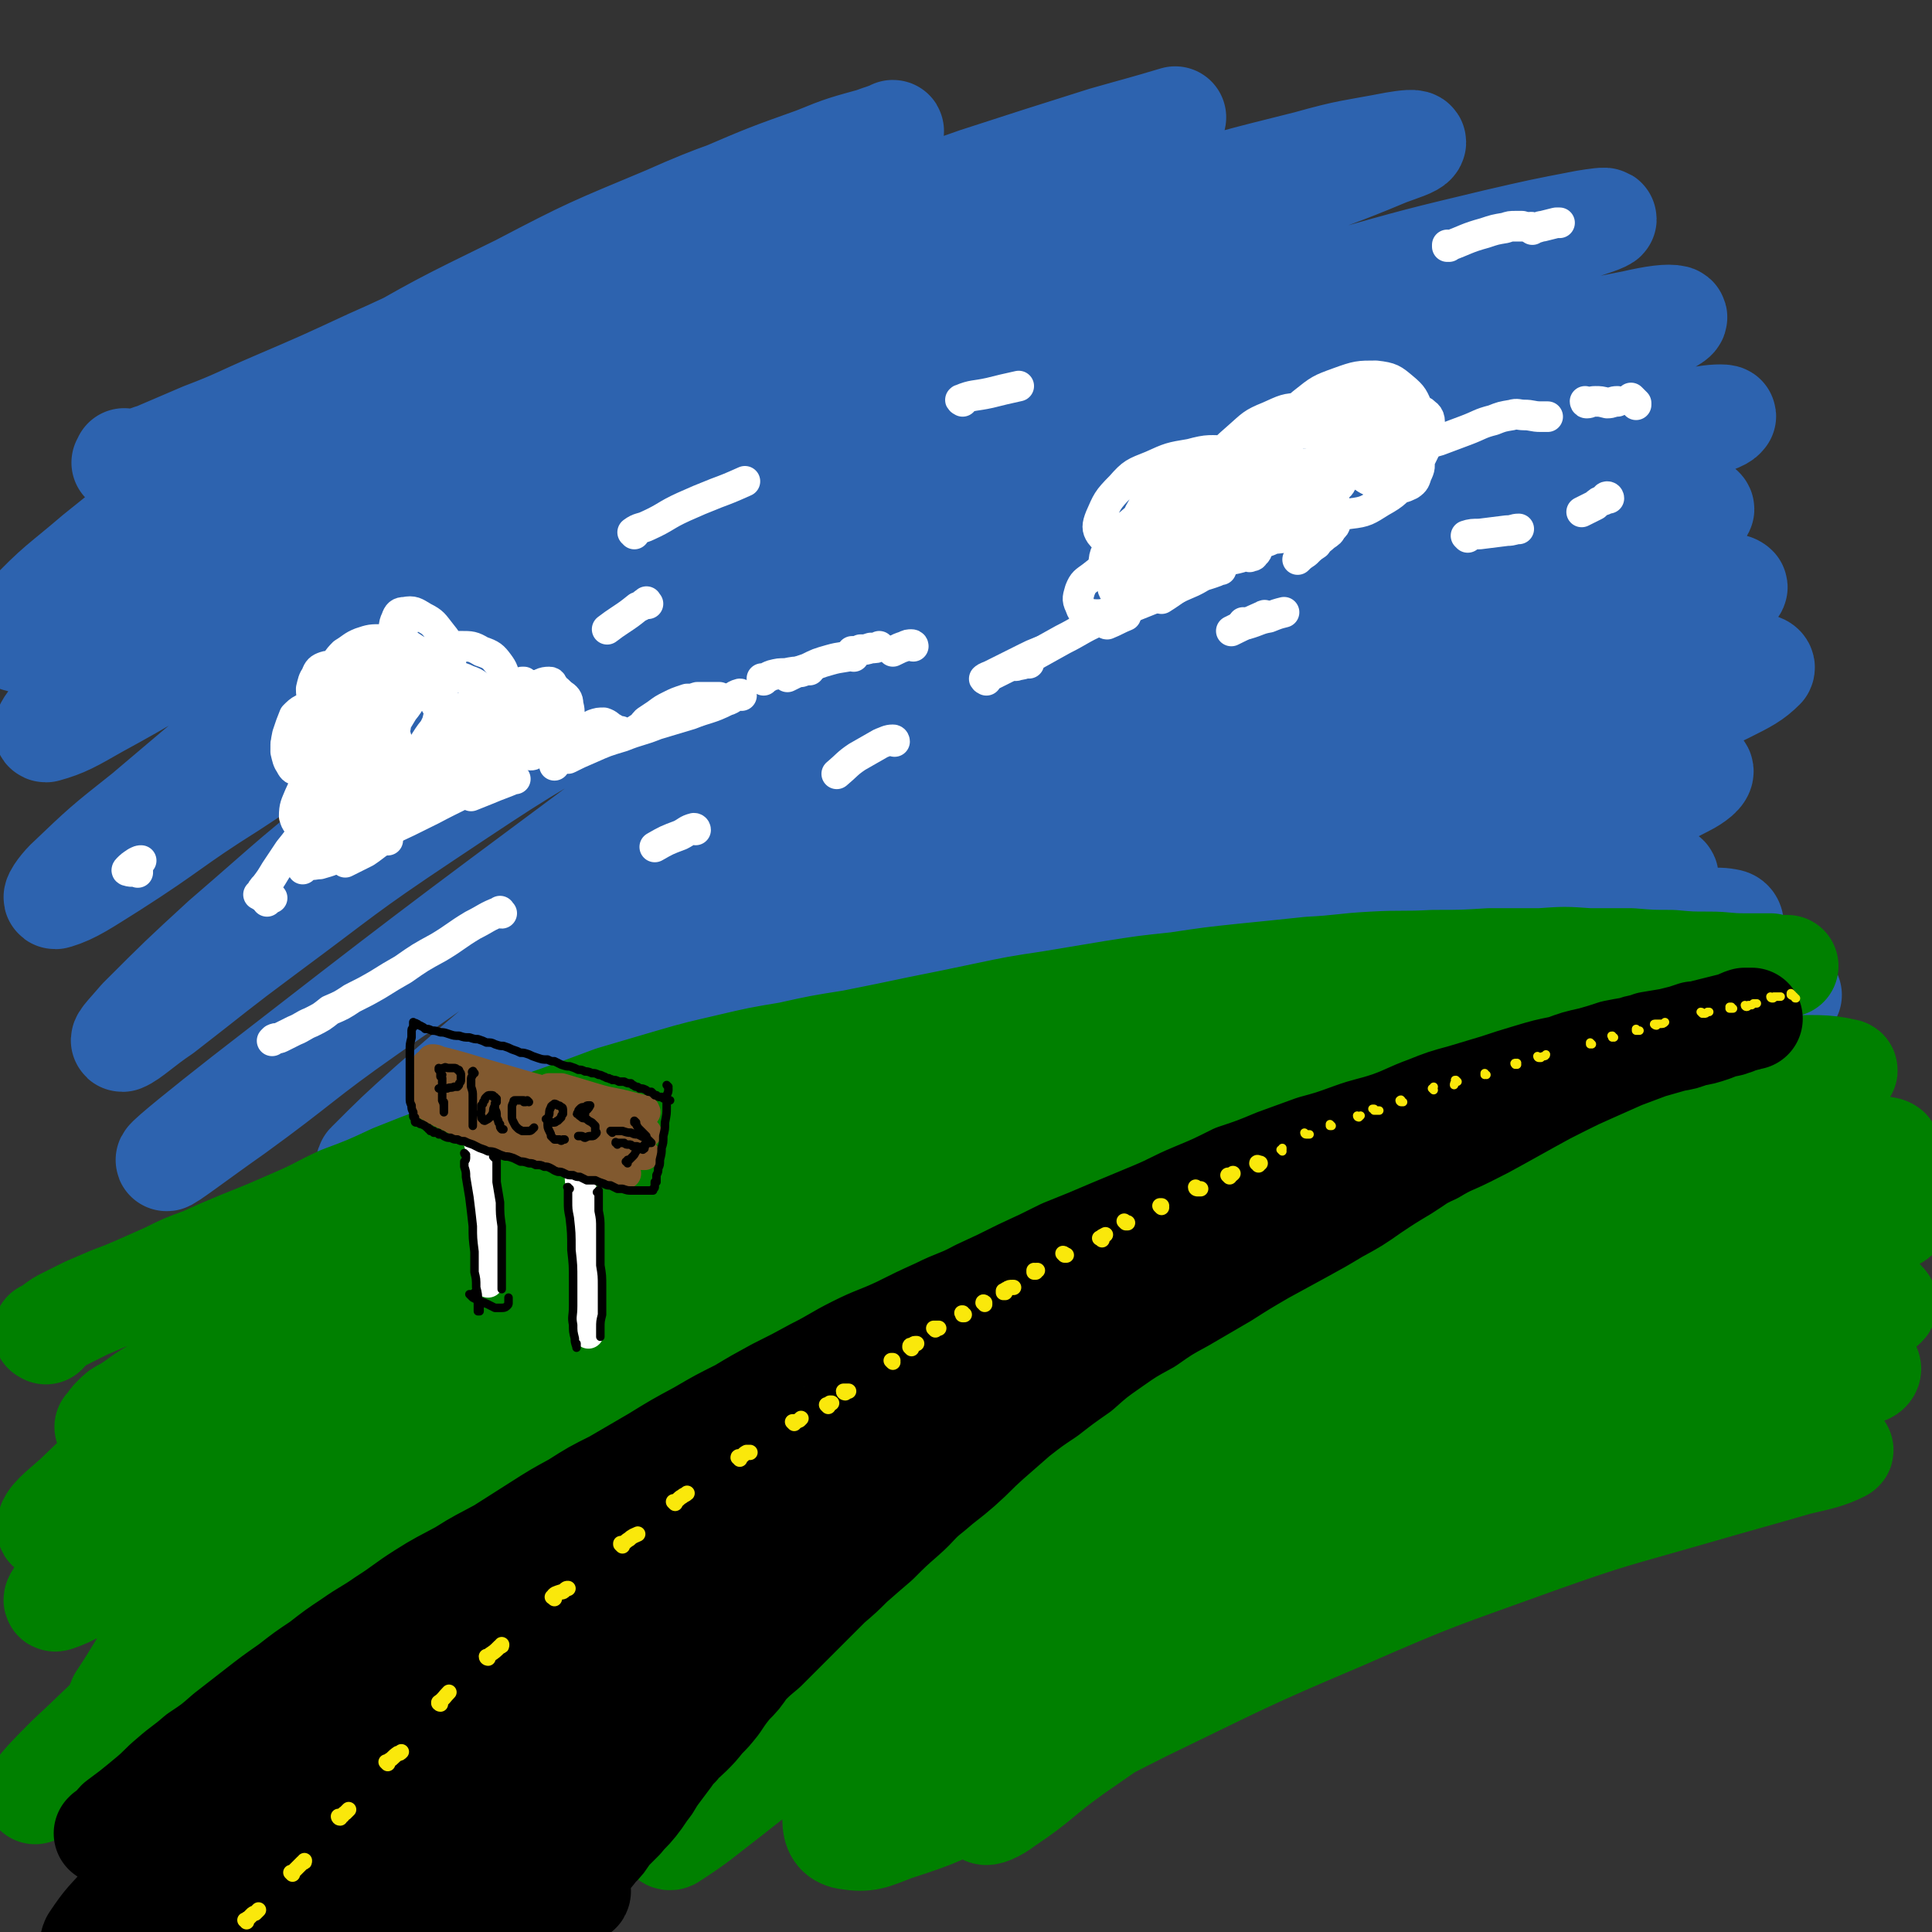 <svg viewBox='0 0 1136 1136' version='1.1' xmlns='http://www.w3.org/2000/svg' xmlns:xlink='http://www.w3.org/1999/xlink'><rect x="0" y="0" width="1136" height="1136" fill="#333333" stroke="none"/><g fill='none' stroke='#2D63AF' stroke-width='60' stroke-linecap='round' stroke-linejoin='round'><path d='M74,271c0,0 -1,-1 -1,-1 0,0 0,0 0,1 0,1 -1,1 -1,1 2,1 3,1 5,0 7,-2 7,-3 14,-5 14,-6 14,-6 28,-12 21,-8 21,-9 42,-18 28,-12 28,-12 56,-25 34,-15 33,-16 67,-32 36,-17 36,-18 72,-35 33,-15 34,-15 67,-30 28,-12 28,-12 56,-22 17,-7 18,-7 36,-12 5,-2 11,-4 10,-4 0,1 -6,2 -13,5 -24,9 -24,8 -48,18 -37,14 -37,12 -73,28 -43,18 -44,18 -86,40 -47,23 -47,23 -92,49 -44,26 -44,26 -86,55 -37,26 -36,26 -71,54 -21,18 -22,17 -41,37 -5,5 -9,11 -6,13 3,3 9,0 18,-4 26,-12 26,-13 51,-27 41,-22 40,-24 81,-46 49,-28 49,-28 99,-55 55,-28 55,-29 111,-55 53,-26 53,-26 109,-48 47,-20 48,-19 96,-36 37,-12 37,-12 75,-24 21,-6 22,-6 42,-12 0,0 0,1 -1,1 -16,5 -16,5 -32,10 -36,12 -37,12 -73,25 -49,17 -49,16 -98,35 -57,25 -58,25 -113,53 -60,30 -60,30 -118,64 -53,32 -53,33 -104,68 -40,29 -39,30 -78,61 -22,17 -23,17 -43,36 -3,3 -6,8 -4,8 11,-3 16,-6 30,-14 33,-18 33,-19 65,-38 45,-27 45,-28 90,-53 55,-31 55,-32 111,-61 60,-31 60,-31 121,-58 62,-27 62,-27 124,-50 57,-20 57,-19 114,-37 43,-13 43,-13 87,-24 25,-7 25,-6 51,-11 6,-1 13,-2 12,0 -1,2 -8,4 -16,7 -31,13 -31,12 -62,24 -49,19 -49,18 -98,37 -63,25 -63,24 -124,52 -67,30 -67,30 -132,64 -66,35 -66,35 -128,74 -56,35 -56,35 -109,73 -40,30 -40,31 -78,63 -24,19 -24,19 -46,40 -4,4 -9,11 -6,10 10,-3 17,-8 33,-18 36,-23 35,-25 70,-47 49,-32 48,-33 99,-62 74,-43 74,-45 151,-83 67,-34 67,-34 136,-62 69,-29 69,-29 140,-53 62,-21 63,-20 126,-38 46,-13 46,-13 92,-24 26,-6 26,-6 52,-11 6,-1 13,-2 12,-1 -3,2 -11,4 -22,8 -35,12 -36,11 -71,23 -56,18 -56,17 -111,37 -66,25 -67,24 -132,52 -71,32 -71,32 -139,68 -69,37 -70,37 -136,80 -59,38 -59,39 -114,82 -46,35 -45,36 -88,73 -25,23 -25,23 -49,47 -5,6 -12,13 -10,13 5,-2 12,-9 24,-17 31,-24 30,-24 61,-47 46,-34 45,-35 93,-67 57,-38 57,-38 117,-72 66,-37 66,-37 135,-69 71,-32 71,-32 143,-59 66,-25 66,-25 134,-46 54,-16 55,-16 110,-30 35,-9 35,-9 71,-16 13,-3 21,-4 25,-3 3,1 -5,5 -11,7 -29,13 -30,12 -60,23 -52,20 -53,18 -105,39 -65,25 -65,23 -129,52 -73,32 -73,32 -144,69 -73,39 -72,40 -143,83 -18,10 -18,10 -34,22 -109,81 -109,81 -216,164 -23,18 -44,35 -45,37 -1,2 20,-14 40,-28 40,-29 39,-31 79,-59 55,-38 54,-39 111,-75 65,-41 65,-41 133,-78 70,-37 70,-37 142,-69 68,-29 68,-29 138,-54 59,-21 59,-21 119,-39 45,-14 45,-13 91,-24 26,-6 26,-7 52,-11 6,-1 13,-1 11,0 -1,2 -8,4 -17,7 -33,12 -33,11 -67,23 -52,18 -53,17 -105,37 -63,24 -64,24 -125,52 -69,32 -69,32 -136,68 -65,36 -66,36 -128,76 -55,36 -55,37 -107,78 -39,30 -39,31 -76,63 -19,17 -20,18 -37,35 -1,1 1,2 2,1 21,-13 21,-14 41,-29 40,-29 39,-30 81,-59 54,-37 54,-37 111,-71 62,-38 62,-38 127,-71 66,-34 67,-34 135,-64 62,-27 63,-26 126,-49 47,-17 47,-17 95,-31 31,-8 31,-8 62,-13 3,-1 7,1 5,2 -9,8 -13,9 -28,16 -38,16 -39,15 -77,31 -53,22 -54,21 -107,45 -63,28 -63,28 -124,59 -63,32 -63,32 -123,68 -52,31 -52,32 -101,66 -36,24 -35,25 -69,51 -13,11 -22,19 -26,24 -1,2 8,-4 15,-9 29,-18 29,-19 57,-37 45,-29 45,-30 91,-57 56,-33 56,-34 113,-64 61,-32 61,-33 123,-61 57,-25 57,-25 115,-46 45,-16 45,-15 90,-28 27,-8 27,-8 54,-13 9,-2 15,-2 17,0 1,1 -5,4 -11,7 -26,13 -26,13 -53,24 -47,21 -47,20 -93,40 -57,26 -57,25 -112,52 -59,29 -59,29 -115,61 -47,26 -47,27 -92,56 -28,18 -28,19 -55,40 -7,6 -15,13 -13,13 2,1 11,-4 21,-10 32,-19 31,-20 64,-39 48,-29 47,-30 97,-57 55,-30 55,-30 112,-56 54,-25 54,-25 109,-45 43,-16 44,-16 88,-28 27,-8 27,-7 54,-12 4,-1 4,-2 7,-1 4,0 9,1 8,3 -6,6 -10,8 -22,14 -31,15 -31,14 -63,29 -45,20 -45,19 -90,40 -51,24 -52,23 -103,48 -49,25 -49,25 -97,51 -35,19 -35,19 -70,40 -16,10 -17,11 -31,22 -1,1 1,2 2,1 18,-8 18,-8 36,-18 37,-19 36,-20 73,-38 45,-24 45,-24 91,-45 46,-21 46,-21 93,-39 39,-16 39,-15 79,-29 25,-8 25,-8 51,-14 7,-2 14,-4 15,-2 1,2 -4,6 -10,9 -27,14 -27,13 -54,26 -43,21 -43,20 -86,40 -45,22 -45,22 -89,45 -39,19 -39,19 -76,40 -23,14 -23,14 -46,29 -6,4 -11,8 -10,9 1,2 8,-1 15,-4 25,-11 24,-12 49,-23 36,-17 35,-18 71,-34 40,-19 40,-19 81,-36 35,-15 35,-15 70,-27 22,-7 23,-8 46,-12 9,-2 13,-2 18,0 2,1 -1,5 -5,7 -17,13 -18,13 -37,23 -42,22 -42,20 -84,42 -35,17 -35,17 -70,35 -27,15 -27,15 -54,30 -13,8 -16,9 -25,16 -1,1 2,0 4,-1 16,-7 16,-8 33,-16 29,-15 29,-16 59,-30 35,-18 35,-18 71,-34 33,-14 34,-14 68,-26 25,-9 25,-10 52,-17 12,-3 16,-5 25,-3 3,1 2,5 0,8 -14,11 -16,11 -32,20 -30,17 -31,16 -62,31 -33,16 -33,15 -66,32 -28,14 -28,14 -55,29 -12,6 -13,7 -23,13 -1,1 1,1 2,0 13,-6 13,-6 26,-13 25,-12 25,-13 50,-25 28,-13 28,-13 57,-25 25,-11 25,-11 51,-20 16,-5 16,-6 32,-9 5,-1 9,-1 11,1 1,1 -2,4 -5,6 -8,8 -9,8 -19,14 -10,8 -11,7 -22,14 -5,4 -6,4 -10,8 -1,0 0,1 0,1 7,-2 7,-3 14,-6 14,-6 14,-7 29,-13 16,-8 15,-8 32,-15 10,-4 10,-4 21,-7 1,-1 1,-1 2,-1 2,0 3,1 3,1 -3,3 -4,4 -8,7 -9,5 -9,5 -18,11 -8,5 -9,5 -17,10 -4,2 -4,2 -7,4 '/></g>
<g fill='none' stroke='#FFFFFF' stroke-width='18' stroke-linecap='round' stroke-linejoin='round'><path d='M154,527c0,0 -1,0 -1,-1 0,0 0,0 0,0 -1,0 -1,0 -1,0 0,0 1,0 1,0 1,-3 1,-3 3,-5 3,-4 3,-4 6,-9 4,-6 4,-6 8,-12 5,-6 5,-7 10,-12 5,-4 5,-5 12,-7 5,-2 5,-2 11,-2 4,0 5,0 8,3 2,2 3,3 3,5 0,3 -1,4 -2,6 -2,2 -2,3 -4,3 0,0 -1,0 -1,-1 1,-4 0,-4 2,-7 4,-7 5,-7 10,-14 7,-7 7,-7 14,-14 6,-6 6,-7 13,-10 5,-3 6,-3 11,-2 4,0 4,1 7,4 2,2 2,3 2,6 0,3 0,3 -2,5 -1,2 -1,2 -3,2 -2,0 -2,0 -3,-2 -1,-3 -2,-4 0,-8 3,-10 4,-10 10,-19 5,-8 5,-8 12,-15 6,-6 7,-6 14,-11 7,-4 7,-4 15,-6 6,-1 7,-2 13,0 4,0 5,1 8,4 3,2 4,3 4,6 1,4 1,5 0,8 -3,5 -3,5 -7,10 -3,4 -3,4 -7,8 -3,2 -3,2 -6,3 -1,1 -1,1 -2,1 0,0 0,-1 0,-1 1,-3 1,-3 3,-5 3,-3 3,-3 6,-6 2,-1 2,-2 4,-2 2,0 2,1 3,2 1,3 1,3 1,6 0,4 0,4 -1,7 0,3 -1,3 -2,5 0,0 0,0 0,0 1,-2 1,-2 2,-4 3,-3 3,-3 6,-7 4,-4 4,-4 8,-7 3,-3 3,-4 7,-6 3,-1 3,-1 6,-1 3,1 3,2 5,3 2,1 2,2 5,2 2,1 3,1 5,1 3,-1 3,-1 6,-3 2,-1 2,-2 4,-4 3,-2 3,-2 6,-4 4,-3 4,-3 8,-5 4,-2 4,-2 10,-4 3,0 3,0 6,-1 3,0 3,0 6,0 2,0 2,0 4,0 2,0 2,0 3,0 '/><path d='M449,400c0,0 -1,-1 -1,-1 0,0 0,0 1,0 2,0 2,-1 5,-2 4,-1 4,-1 8,-1 5,-1 5,-1 9,-1 3,-1 3,-1 5,-1 '/><path d='M502,384c0,0 -2,0 -1,-1 2,0 3,0 5,-1 3,0 3,0 6,-1 3,0 3,0 5,-1 '/><path d='M537,380c0,-1 -1,-1 -1,-1 -2,0 -2,0 -4,1 -3,1 -3,1 -7,3 '/><path d='M502,386c0,0 0,-1 -1,-1 0,0 1,0 1,0 -7,2 -7,1 -14,3 -7,2 -7,2 -13,5 -6,2 -6,2 -12,5 '/><path d='M436,409c0,0 0,-1 -1,-1 -4,1 -4,3 -8,4 -10,5 -11,4 -21,8 -10,3 -10,3 -20,6 -10,4 -10,3 -20,7 -10,3 -10,3 -19,7 -7,3 -7,3 -13,6 '/><path d='M303,458c-1,0 -1,-1 -1,-1 -1,0 0,1 0,1 -7,3 -8,3 -15,6 -5,2 -5,2 -10,4 '/><path d='M228,494c0,-1 0,-2 -1,-1 -6,3 -6,4 -12,8 -6,3 -6,3 -12,6 '/><path d='M229,478c0,0 -2,-1 -1,-1 1,-1 2,-1 5,-2 12,-7 12,-8 25,-15 11,-7 11,-7 23,-13 4,-2 4,-2 9,-5 '/><path d='M314,427c0,0 0,0 -1,-1 0,0 0,-1 -1,0 -4,1 -4,0 -7,2 -6,3 -6,3 -10,7 -7,6 -7,6 -14,12 -8,7 -8,8 -16,14 -10,8 -10,7 -21,14 -7,4 -7,4 -14,8 -5,2 -5,2 -9,3 -1,0 -2,0 -1,-1 4,-3 5,-3 10,-6 10,-5 10,-5 20,-11 13,-7 13,-7 25,-14 11,-7 10,-8 21,-14 6,-3 6,-4 13,-6 2,0 4,0 4,1 -2,4 -4,5 -8,9 -10,9 -10,9 -21,16 -15,9 -15,8 -30,16 -14,7 -14,7 -29,14 -11,6 -11,7 -23,12 -7,4 -7,4 -14,6 -3,0 -4,1 -7,0 -1,-1 -1,-2 0,-3 0,-2 0,-2 1,-3 1,-1 2,-1 2,-1 0,1 -1,2 -2,4 -1,3 -2,3 -4,6 '/><path d='M160,528c0,0 -1,-1 -1,-1 0,0 0,1 -1,1 0,1 0,1 -1,2 '/><path d='M526,436c0,0 0,-1 -1,-1 -3,0 -4,1 -7,2 -7,4 -7,4 -14,8 -6,4 -6,5 -12,10 '/><path d='M580,400c0,0 -2,-1 -1,-1 1,-1 2,-1 4,-2 10,-5 10,-5 20,-10 4,-2 4,-2 9,-4 '/><path d='M651,367c0,0 -1,-1 -1,-1 0,0 0,1 1,1 5,-2 6,-3 11,-5 '/><path d='M721,330c-1,0 -1,-1 -1,-1 -1,0 0,1 0,1 7,-4 7,-4 14,-8 6,-2 6,-2 12,-4 4,-2 4,-1 9,-2 1,0 1,0 2,0 '/><path d='M783,308c0,0 -1,-1 -1,-1 0,0 1,0 1,1 1,0 2,-1 2,0 0,1 0,1 -2,3 -1,2 -1,2 -4,4 -2,2 -3,2 -5,5 -3,2 -3,2 -6,5 -3,2 -3,2 -5,4 '/><path d='M718,335c-1,0 -1,-1 -1,-1 -1,1 -1,1 -2,2 -8,3 -8,2 -16,6 -8,4 -8,5 -16,10 '/><path d='M605,390c0,0 -1,-1 -1,-1 -1,0 -1,1 -1,1 -3,1 -4,1 -6,1 0,1 1,0 1,0 5,-2 5,-3 9,-5 9,-5 9,-5 18,-10 10,-5 10,-6 21,-11 11,-5 11,-4 22,-9 10,-4 10,-4 20,-8 6,-3 6,-3 13,-6 4,-2 4,-2 8,-5 2,-1 2,-2 4,-4 0,0 0,-1 0,0 -3,1 -3,1 -6,2 -7,4 -7,4 -14,8 -9,5 -9,5 -18,9 -9,4 -9,5 -18,7 -8,2 -9,3 -17,2 -3,0 -4,-2 -5,-5 -2,-4 -1,-5 0,-9 2,-5 3,-5 7,-8 5,-4 5,-4 11,-6 6,-2 6,-2 13,-2 6,-1 6,-1 12,-1 3,0 3,0 6,1 0,0 0,1 0,1 -2,1 -2,0 -5,1 -4,1 -4,2 -9,2 -3,1 -4,2 -7,1 -1,-1 -2,-2 -2,-4 0,-4 1,-4 4,-8 5,-5 5,-5 12,-10 7,-5 7,-4 15,-8 7,-3 7,-3 13,-6 4,-1 4,0 7,-1 1,0 2,0 2,-1 0,0 0,0 -1,0 0,0 0,0 0,-1 1,-2 0,-2 2,-4 3,-4 3,-4 7,-7 5,-5 5,-5 11,-9 5,-4 5,-4 11,-6 3,-1 4,-1 7,-1 1,0 1,1 3,1 0,0 0,1 0,1 -1,-1 -2,-1 -3,-2 -2,-1 -2,-1 -4,-2 -1,-1 -1,-1 -1,-3 -1,-2 0,-2 1,-3 2,-3 2,-3 6,-4 4,-2 5,-3 10,-3 8,0 10,-1 17,2 5,2 5,4 7,8 3,5 3,5 3,10 0,4 1,5 -1,8 -1,3 -2,3 -5,5 -3,1 -4,1 -8,1 -5,1 -5,1 -11,1 -6,0 -6,0 -11,0 -5,0 -5,-1 -10,0 -5,0 -5,0 -9,1 -4,2 -4,2 -8,4 -6,3 -6,3 -11,6 -3,2 -3,2 -6,4 0,1 -1,1 -1,1 0,0 1,-1 2,-1 2,-3 2,-3 5,-5 4,-4 4,-4 9,-7 7,-3 7,-3 13,-6 8,-4 8,-4 17,-7 7,-2 7,-2 15,-4 6,-1 6,0 13,-2 5,-1 5,-1 10,-2 5,-2 5,-2 10,-4 5,-1 5,-1 10,-2 5,-1 5,-1 9,-2 5,-1 5,-1 10,-2 7,-1 7,-1 14,-3 8,-3 8,-3 16,-6 8,-3 8,-4 16,-6 5,-2 5,-2 11,-3 3,-1 4,0 7,0 5,0 5,1 10,1 2,0 2,0 4,0 '/><path d='M933,237c0,0 -1,-1 -1,-1 0,0 0,1 1,1 2,0 2,-1 5,-1 3,0 3,0 7,1 3,0 3,-1 6,-1 '/><path d='M960,235c0,0 -1,-1 -1,-1 0,0 1,1 1,1 1,1 1,1 2,2 0,0 0,0 0,1 '/><path d='M732,367c0,0 -1,0 -1,-1 1,0 1,1 2,1 7,-2 7,-3 13,-4 5,-2 5,-2 9,-3 '/><path d='M863,316c0,0 -1,-1 -1,-1 3,-1 4,-1 8,-1 8,-1 8,-1 16,-2 4,0 4,-1 7,-1 '/><path d='M946,293c0,0 0,-1 -1,-1 -1,0 -1,1 -2,2 -3,1 -3,1 -5,3 -4,2 -4,2 -8,4 '/><path d='M744,363c0,0 0,-2 -1,-1 -9,4 -9,4 -19,9 '/><path d='M409,488c0,0 0,-1 -1,-1 -4,1 -4,2 -8,4 -8,3 -8,3 -15,7 '/><path d='M295,537c-1,0 -1,-2 -1,-1 -8,3 -8,4 -16,8 -10,6 -10,7 -20,13 -11,6 -11,6 -21,13 -7,4 -7,4 -15,9 -7,4 -7,4 -15,8 -6,4 -6,4 -13,7 -5,4 -5,4 -11,7 -5,2 -5,3 -10,5 -4,2 -4,2 -8,4 -2,1 -2,0 -4,1 -1,1 -1,1 -1,1 0,0 0,0 0,0 '/><path d='M381,355c-1,-1 -1,-2 -1,-1 -2,1 -2,2 -5,3 -5,4 -5,4 -11,8 -3,2 -3,2 -7,5 '/><path d='M212,435c0,0 0,-2 -1,-1 -9,4 -9,4 -17,10 -6,3 -6,3 -11,6 '/><path d='M81,513c0,-1 -1,-1 -1,-1 0,0 1,0 1,0 -2,0 -3,1 -6,0 0,0 -1,0 0,-1 2,-2 2,-2 5,-4 2,-1 2,-1 3,-1 '/><path d='M169,439c0,0 -1,-1 -1,-1 4,-3 5,-3 9,-5 10,-7 10,-7 20,-14 9,-5 9,-5 18,-10 8,-5 8,-5 16,-10 8,-5 8,-6 17,-11 5,-3 5,-3 9,-6 '/><path d='M373,314c0,-1 -1,-1 -1,-1 4,-3 5,-2 9,-4 11,-5 10,-6 21,-11 9,-4 9,-4 19,-8 8,-3 8,-3 17,-7 '/><path d='M566,236c0,0 -2,-1 -1,-1 7,-3 8,-2 17,-4 8,-2 8,-2 17,-4 '/><path d='M852,145c0,0 -1,-1 -1,-1 0,0 0,1 0,1 11,-4 11,-5 22,-8 6,-2 6,-2 12,-3 3,-1 3,-1 6,-1 2,0 2,0 3,0 0,0 0,0 1,0 '/><path d='M901,135c-1,-1 -2,-1 -1,-1 0,-1 1,0 2,0 3,0 3,-1 5,-1 4,-1 4,-1 8,-2 1,0 1,0 2,0 '/><path d='M696,292c0,0 -1,-1 -1,-1 3,-2 4,-2 8,-4 10,-5 10,-6 20,-9 10,-2 10,-2 20,-2 7,1 9,0 13,4 3,2 4,5 2,8 -4,7 -6,7 -13,11 -10,7 -10,7 -22,11 -10,5 -10,5 -21,7 -7,2 -8,3 -14,1 -2,0 -2,-3 -1,-4 4,-5 5,-5 11,-9 8,-5 8,-6 17,-10 7,-3 7,-3 14,-4 2,0 4,0 3,2 -1,3 -2,5 -6,8 -8,7 -9,7 -18,12 -9,5 -9,6 -19,9 -7,3 -8,4 -15,5 -3,0 -5,0 -7,-1 -1,-1 -2,-3 0,-4 3,-4 4,-5 10,-7 10,-5 10,-4 20,-7 11,-3 11,-3 23,-5 7,-2 8,-2 15,-1 2,0 3,1 3,3 -1,3 -3,3 -7,5 -7,5 -7,5 -16,9 -8,3 -8,4 -17,5 -7,1 -8,2 -14,0 -3,-1 -5,-3 -5,-6 0,-6 1,-7 4,-12 6,-8 7,-9 15,-15 10,-9 10,-8 22,-14 11,-6 11,-6 23,-9 7,-1 9,-2 15,0 2,2 3,5 1,7 -4,7 -5,8 -12,13 -11,8 -11,8 -22,13 -12,6 -13,6 -25,10 -12,4 -12,4 -24,6 -10,1 -10,2 -19,1 -5,0 -7,0 -10,-4 -2,-3 -2,-5 0,-10 4,-9 4,-10 12,-18 7,-8 8,-8 18,-12 11,-5 11,-5 23,-7 11,-3 11,-2 22,-2 9,-1 9,-1 18,0 5,1 6,1 9,4 1,2 1,3 0,5 -2,5 -3,5 -7,8 -6,5 -6,6 -13,9 -6,3 -7,3 -13,4 -4,0 -6,0 -8,-2 -2,-3 -2,-5 -1,-9 2,-6 2,-7 7,-12 6,-8 6,-8 14,-15 8,-7 8,-8 18,-12 9,-4 10,-5 19,-5 8,-1 9,0 15,4 4,3 5,4 6,10 1,4 0,5 -2,9 -3,4 -4,5 -9,7 -5,3 -6,3 -12,3 -5,0 -6,0 -10,-2 -3,-2 -4,-3 -4,-7 0,-6 1,-7 4,-12 5,-9 6,-9 13,-15 10,-8 10,-8 21,-12 11,-4 12,-4 22,-4 9,1 10,2 16,7 6,5 6,6 9,13 2,6 3,7 1,14 -1,5 -1,6 -5,10 -5,5 -6,5 -12,8 -8,4 -8,3 -16,5 -8,1 -9,0 -17,1 -2,0 -2,0 -4,0 -8,0 -8,0 -16,-1 -7,0 -7,0 -13,-1 -5,-1 -5,-1 -9,-1 -1,-1 -2,-1 -3,0 -1,2 0,2 -1,4 -1,4 -1,4 -3,8 -3,5 -3,5 -8,9 -5,5 -5,5 -11,8 -3,2 -4,3 -8,2 -4,0 -4,-1 -8,-3 -5,-3 -4,-4 -9,-7 -4,-2 -4,-3 -8,-4 -2,-1 -3,-2 -5,-1 -1,1 -1,2 -1,4 0,3 0,4 2,7 2,3 2,4 6,6 6,2 7,1 12,0 7,-1 8,-1 14,-4 5,-3 5,-4 8,-8 3,-4 3,-5 3,-9 0,-4 -1,-5 -4,-7 -4,-3 -4,-3 -10,-3 -6,-1 -7,-1 -13,1 -8,2 -8,2 -14,7 -6,5 -6,6 -10,12 -3,5 -4,7 -3,11 0,4 2,5 6,6 5,2 6,1 12,1 8,-1 8,-1 15,-3 7,-3 7,-3 13,-8 4,-3 6,-4 6,-9 1,-4 0,-6 -4,-9 -5,-3 -7,-2 -13,-1 -8,1 -8,1 -16,5 -10,5 -10,6 -19,13 -8,7 -8,6 -14,14 -4,6 -6,7 -6,14 0,4 2,6 6,7 6,2 8,1 15,-1 9,-3 9,-3 17,-8 7,-4 8,-4 13,-9 4,-3 5,-4 5,-8 0,-2 -1,-3 -4,-4 -6,-1 -7,0 -13,1 -9,3 -9,3 -16,8 -7,5 -8,5 -13,12 -4,5 -4,6 -5,12 0,3 0,6 3,7 6,1 8,1 14,-2 13,-4 13,-4 25,-11 15,-8 15,-8 30,-18 13,-9 13,-9 26,-19 11,-9 11,-9 22,-18 8,-7 8,-6 15,-14 4,-4 5,-4 7,-9 1,-3 1,-5 0,-7 -1,-1 -3,0 -4,1 -4,2 -4,3 -6,7 -1,3 -2,3 -2,7 0,2 0,3 2,4 3,0 4,0 7,-2 6,-3 6,-4 11,-8 8,-6 8,-6 15,-13 4,-4 4,-4 8,-8 0,-1 0,-2 -1,-2 -6,3 -7,4 -14,9 -7,6 -6,6 -13,13 -6,7 -6,7 -12,14 -5,6 -5,6 -9,12 -2,3 -2,5 -3,6 0,0 1,-1 1,-2 3,-5 3,-5 6,-9 5,-5 5,-5 10,-11 5,-5 6,-5 11,-10 5,-5 5,-5 9,-9 2,-2 2,-3 3,-4 1,0 1,1 0,3 -1,3 -1,3 -3,7 -3,5 -3,5 -6,10 -5,6 -5,6 -11,11 -6,6 -6,6 -13,11 -6,4 -6,4 -12,8 -3,1 -4,2 -6,1 -2,-2 -2,-3 -2,-6 1,-4 1,-5 3,-9 3,-5 3,-5 8,-9 3,-3 4,-4 8,-5 4,0 4,1 8,3 5,3 4,4 9,7 5,3 5,4 11,6 5,2 5,3 11,3 4,0 5,0 9,-2 3,-2 3,-3 4,-6 2,-4 2,-5 1,-9 -1,-5 -1,-6 -3,-10 -4,-7 -4,-7 -10,-13 -5,-5 -5,-7 -12,-9 -7,-2 -9,-1 -16,2 -4,2 -4,4 -7,9 -5,9 -5,10 -8,20 -2,8 -2,9 -1,17 1,6 0,8 5,12 4,4 6,5 12,4 9,-1 10,-2 18,-7 9,-5 9,-6 16,-14 5,-6 5,-7 9,-15 3,-6 3,-7 3,-14 1,-4 1,-7 -2,-9 -3,-3 -5,-2 -9,-1 -8,3 -8,4 -15,9 -8,6 -8,6 -15,14 -6,6 -6,6 -12,13 -5,5 -4,6 -9,11 -4,5 -5,5 -9,10 -2,3 -3,3 -4,7 0,0 0,1 1,1 3,0 3,0 6,-2 4,-2 4,-2 8,-6 2,-2 3,-3 4,-6 1,-1 0,-2 -1,-2 -4,0 -4,0 -8,2 -9,4 -9,4 -16,9 -7,5 -7,5 -13,11 -5,4 -5,4 -9,9 -1,2 -2,3 -2,5 -1,0 0,1 0,0 2,0 2,0 3,-2 1,0 1,-1 1,-1 -2,1 -2,1 -5,2 -5,2 -5,2 -10,3 -5,2 -5,2 -10,4 -4,2 -4,2 -7,4 '/><path d='M322,418c0,0 0,0 -1,-1 0,0 1,-1 1,-1 -1,0 -2,-1 -3,0 -7,4 -7,4 -12,9 -6,6 -7,6 -11,12 -3,4 -4,5 -4,9 0,2 1,3 3,2 4,-1 5,-2 9,-5 6,-6 6,-6 10,-13 5,-7 5,-7 8,-14 3,-5 3,-6 3,-11 0,-2 0,-4 -2,-4 -4,0 -5,1 -9,4 -6,5 -5,6 -10,12 -5,6 -4,6 -8,13 -3,5 -3,5 -5,11 0,1 -1,3 0,4 1,1 3,0 4,-1 4,-2 4,-2 7,-5 3,-4 4,-4 5,-9 0,-3 0,-4 -2,-8 -2,-4 -3,-4 -7,-6 -4,-2 -5,-3 -10,-3 -6,0 -6,0 -12,2 -7,2 -7,2 -13,7 -7,6 -8,6 -13,14 -5,8 -5,9 -8,18 -2,6 -2,6 -2,12 1,3 1,4 3,6 2,1 4,1 7,-1 5,-2 5,-2 10,-6 4,-4 4,-4 6,-10 1,-4 2,-5 0,-9 -1,-4 -1,-5 -5,-6 -4,-3 -5,-3 -10,-1 -8,2 -8,2 -15,7 -7,6 -7,7 -13,14 -7,8 -8,8 -13,18 -2,5 -2,6 -2,11 0,3 1,4 3,5 3,0 4,-1 7,-3 4,-4 4,-5 6,-10 1,-4 1,-5 0,-9 -2,-3 -2,-4 -6,-5 -4,-2 -5,-2 -9,-1 -5,1 -6,1 -10,4 -5,3 -5,4 -8,8 -3,4 -3,4 -5,9 -2,3 -2,3 -2,7 0,1 0,2 1,3 3,1 4,1 6,0 5,-2 5,-2 9,-6 3,-3 4,-4 6,-8 1,-4 1,-4 0,-8 0,-3 0,-4 -2,-7 -3,-2 -3,-2 -6,-3 -4,0 -5,0 -8,1 -3,3 -4,3 -6,8 -2,4 -2,4 -2,9 1,3 1,4 3,7 3,2 4,2 7,1 6,-1 6,-2 11,-5 7,-5 7,-5 13,-11 6,-6 7,-6 12,-14 4,-7 3,-8 5,-15 1,-6 2,-7 0,-12 -1,-4 -2,-5 -5,-7 -6,-3 -7,-3 -13,-2 -10,3 -11,4 -19,10 -5,4 -5,5 -8,11 -7,11 -7,11 -12,22 -2,5 -3,6 -3,12 1,3 1,4 4,5 5,1 6,1 11,-1 8,-4 8,-4 16,-10 9,-8 10,-7 17,-16 5,-8 5,-8 9,-17 2,-5 2,-6 2,-11 1,-4 1,-5 0,-8 -1,-3 -1,-4 -4,-5 -4,-2 -4,-3 -9,-2 -6,0 -7,0 -12,4 -7,3 -7,4 -11,9 -5,5 -5,5 -9,11 -2,5 -2,5 -3,10 0,4 -1,5 1,8 1,2 3,3 6,3 5,0 6,-1 11,-4 6,-4 7,-4 11,-10 4,-5 3,-6 5,-12 0,-5 1,-6 -1,-10 -1,-4 -1,-5 -5,-7 -3,-2 -4,-2 -9,-1 -5,1 -6,1 -10,4 -5,4 -5,5 -8,11 -3,5 -3,6 -3,12 0,5 -1,7 2,10 3,3 5,3 9,2 9,-2 9,-4 16,-9 9,-6 10,-6 17,-13 7,-7 6,-7 11,-15 5,-6 4,-7 9,-13 3,-6 3,-7 7,-12 2,-2 3,-4 5,-4 1,1 1,3 2,6 1,6 1,7 0,14 -1,8 -1,8 -3,16 -3,6 -3,7 -7,12 -4,5 -5,5 -10,8 -5,2 -5,2 -11,2 -3,1 -4,1 -7,-1 -3,-2 -3,-3 -3,-7 0,-5 0,-6 3,-11 4,-7 4,-7 11,-13 6,-7 6,-7 14,-11 7,-4 7,-4 15,-5 6,-1 7,-2 13,1 6,2 6,3 10,8 3,5 3,6 4,12 0,7 0,7 -2,13 -1,5 -1,6 -4,9 -2,2 -3,3 -5,2 -2,0 -2,-1 -4,-3 -1,-3 -2,-3 -1,-7 0,-5 1,-5 2,-11 '/><path d='M308,402c0,0 0,-1 -1,-1 0,0 0,0 1,0 '/><path d='M238,367c0,0 -1,-1 -1,-1 -1,1 0,1 -1,3 -1,3 -1,3 -2,6 -2,3 -2,3 -4,4 -3,2 -3,2 -6,2 -4,1 -4,0 -7,1 -4,0 -4,-1 -7,0 -3,0 -3,1 -5,2 -2,2 -2,3 -4,5 -1,2 -1,2 -1,4 -1,1 -1,1 0,1 0,1 0,1 1,1 1,0 1,0 2,1 0,0 1,0 1,0 -1,-1 -1,-1 -2,-2 -2,-1 -2,-1 -4,-2 -3,0 -4,-1 -7,0 -3,1 -4,2 -5,5 -2,3 -2,4 -3,8 0,5 1,5 1,9 1,4 1,4 3,8 1,2 1,2 2,5 0,1 0,1 1,2 0,0 0,0 0,0 0,-1 0,-2 0,-3 -1,-2 -1,-2 -3,-4 -2,-3 -2,-3 -4,-4 -2,-1 -3,-2 -5,-1 -2,1 -3,2 -5,4 -2,5 -2,5 -4,11 -1,5 -1,5 -1,10 1,4 1,5 3,8 1,2 2,3 5,3 3,1 3,2 6,1 3,-1 3,-2 4,-5 2,-2 1,-3 1,-6 -1,-3 -1,-3 -3,-6 -2,-2 -3,-2 -6,-4 -2,-1 -2,-1 -4,-1 -1,0 -2,0 -2,0 0,1 0,2 1,2 2,0 3,-1 5,-2 5,-3 5,-3 10,-6 8,-4 8,-4 15,-8 8,-5 8,-4 15,-10 6,-4 6,-4 10,-9 3,-3 3,-3 6,-7 1,-2 2,-2 2,-4 0,0 -1,-1 -1,-1 -3,0 -4,1 -7,1 -4,1 -4,1 -9,2 -5,1 -5,1 -10,2 -6,1 -6,1 -11,3 -5,3 -6,3 -10,6 -2,2 -2,3 -4,6 0,0 0,1 0,0 1,-1 2,-2 4,-4 3,-5 3,-5 7,-10 3,-4 3,-5 7,-9 5,-3 5,-4 10,-6 6,-2 6,-2 13,-2 5,0 6,0 11,2 5,1 5,2 10,5 2,1 3,2 4,4 1,2 1,2 1,4 0,3 0,3 -1,6 -1,2 -2,3 -4,4 -2,1 -2,1 -4,1 -3,0 -3,-1 -4,-2 -2,-2 -2,-3 -3,-5 -2,-4 -2,-5 -2,-9 -1,-6 -1,-6 -1,-12 0,-5 -1,-6 1,-10 1,-3 2,-4 5,-4 5,-1 6,0 11,3 6,3 6,4 10,9 4,5 4,5 6,11 1,5 0,5 -1,10 -1,4 -1,4 -3,7 -2,3 -2,3 -4,5 -1,2 -2,2 -4,3 -1,0 -1,0 -1,0 -1,-2 -1,-2 -1,-4 0,-4 0,-4 1,-7 1,-5 1,-5 3,-9 3,-4 2,-4 6,-6 4,-2 5,-2 10,-2 6,0 7,0 12,3 6,2 7,3 10,7 3,4 3,5 4,10 0,5 1,5 0,10 -1,3 -2,4 -4,6 -3,4 -3,4 -6,6 -4,2 -4,2 -8,3 -4,1 -5,1 -9,0 -6,-2 -6,-3 -11,-7 -2,-2 -2,-3 -4,-6 -1,-5 -1,-5 -2,-10 -1,-3 0,-3 -1,-7 -1,-2 -1,-3 -3,-4 -2,-2 -3,-2 -7,-3 -4,0 -5,-1 -9,0 -6,1 -6,2 -10,6 -5,4 -6,5 -9,11 -3,4 -4,4 -4,10 -1,3 -1,4 1,7 1,2 2,2 4,3 3,0 4,0 7,-1 4,-2 4,-3 6,-7 2,-3 2,-4 1,-8 0,-4 0,-5 -3,-7 -4,-3 -5,-4 -10,-4 -6,-1 -7,-1 -13,1 -5,2 -7,2 -10,7 -3,4 -3,6 -2,11 1,7 2,8 6,14 5,9 6,9 13,16 4,4 5,4 10,7 '/></g>
<g fill='none' stroke='#008000' stroke-width='60' stroke-linecap='round' stroke-linejoin='round'><path d='M27,784c0,0 -1,-1 -1,-1 0,0 0,1 0,0 3,-1 2,-1 5,-3 4,-3 4,-3 8,-5 6,-3 6,-3 12,-6 7,-3 7,-3 14,-6 8,-3 8,-3 15,-6 9,-4 9,-4 18,-8 10,-5 10,-5 21,-9 11,-5 11,-5 23,-10 15,-6 15,-6 31,-13 14,-6 14,-7 27,-13 16,-6 16,-6 31,-13 15,-6 15,-6 31,-12 16,-6 16,-6 32,-11 16,-6 16,-5 33,-11 17,-6 17,-6 33,-12 17,-5 17,-5 34,-10 17,-5 18,-5 35,-9 17,-4 17,-4 35,-7 18,-4 18,-4 37,-7 20,-4 20,-4 39,-8 20,-4 20,-4 39,-8 19,-4 19,-4 39,-7 18,-3 18,-3 36,-6 19,-3 19,-3 38,-5 20,-3 20,-3 39,-5 20,-2 20,-2 39,-4 19,-1 19,-2 37,-3 18,-1 18,0 36,-1 17,0 17,0 33,-1 15,0 15,0 30,0 14,-1 14,-1 28,0 13,0 13,0 25,0 12,1 12,1 24,1 11,1 11,1 22,1 10,0 10,1 20,1 8,0 8,0 16,0 4,1 4,1 8,1 1,0 1,0 2,0 0,0 0,0 0,0 0,0 0,0 -1,0 -2,0 -2,0 -4,0 -9,-1 -9,-1 -17,-1 -15,0 -15,0 -30,1 -5,0 -5,0 -10,0 -22,0 -22,0 -44,1 -28,1 -28,1 -55,3 -35,2 -36,1 -71,5 -42,4 -42,4 -85,11 -47,7 -47,8 -94,17 -46,10 -46,9 -91,21 -45,11 -45,12 -88,26 -44,14 -44,14 -86,30 -42,17 -42,17 -83,35 -37,17 -37,17 -74,34 -30,14 -30,13 -59,28 -21,10 -21,11 -41,22 -14,8 -15,8 -29,17 -7,4 -7,5 -15,10 -4,2 -4,2 -7,5 -2,2 -2,2 -3,4 -1,1 -2,2 -2,2 0,0 1,0 2,0 6,-4 6,-4 12,-7 14,-9 14,-9 29,-17 24,-13 24,-14 49,-26 36,-18 36,-19 74,-34 47,-19 47,-19 96,-35 56,-19 56,-20 114,-35 64,-18 64,-17 128,-31 65,-14 65,-15 130,-25 58,-10 58,-10 116,-17 46,-5 46,-5 92,-9 31,-2 31,-2 62,-2 15,-1 15,-1 31,0 3,0 6,1 6,2 0,0 -4,0 -8,0 -9,0 -9,0 -19,1 -26,3 -26,3 -52,6 -32,3 -32,3 -63,7 -41,6 -41,5 -82,13 -50,9 -50,9 -99,22 -60,15 -61,14 -120,33 -68,23 -68,23 -134,50 -66,28 -66,28 -130,60 -53,26 -53,27 -105,56 -39,22 -38,23 -76,47 -20,13 -20,13 -39,28 -4,2 -8,6 -6,6 6,-2 11,-6 22,-12 31,-18 30,-20 61,-38 48,-29 48,-30 98,-56 64,-33 64,-35 130,-63 75,-30 75,-30 152,-54 78,-24 78,-23 157,-41 73,-16 74,-17 148,-28 62,-9 62,-7 124,-11 42,-3 42,-2 84,-2 20,0 27,-1 39,2 3,0 -3,3 -8,4 -28,5 -28,5 -57,8 -49,6 -49,4 -98,10 -64,8 -64,7 -127,18 -77,15 -77,14 -153,34 -81,22 -82,21 -160,52 -80,31 -80,31 -155,71 -68,35 -69,36 -132,79 -51,34 -50,36 -97,75 -30,25 -29,26 -58,53 -10,10 -16,16 -19,21 -2,2 5,-4 10,-7 4,-3 4,-3 7,-6 26,-21 26,-21 52,-42 43,-35 41,-36 86,-68 58,-42 58,-42 119,-78 67,-39 67,-40 138,-72 73,-33 73,-33 149,-58 73,-24 74,-24 149,-40 66,-15 67,-13 133,-21 48,-6 48,-5 96,-7 25,-1 25,-1 50,1 8,0 12,0 15,3 1,1 -3,2 -6,3 -20,4 -20,4 -40,7 -39,6 -39,5 -79,11 -53,10 -54,9 -106,21 -63,15 -63,13 -124,33 -66,21 -66,21 -129,50 -64,28 -64,29 -124,65 -58,34 -57,35 -111,75 -44,33 -43,34 -84,70 -26,23 -25,24 -49,48 -9,8 -14,14 -17,18 -2,2 4,-3 8,-7 19,-17 19,-17 39,-33 35,-29 34,-29 70,-56 49,-36 49,-36 101,-69 59,-37 59,-38 122,-70 67,-34 67,-34 137,-61 70,-27 71,-27 143,-46 67,-17 67,-16 135,-28 54,-8 54,-6 108,-11 10,-1 10,-1 20,-2 25,-2 25,-3 49,-3 11,0 22,0 23,2 1,2 -10,5 -20,7 -36,9 -36,7 -73,15 -56,11 -56,8 -112,22 -68,16 -69,14 -136,37 -71,25 -72,24 -139,57 -64,32 -64,33 -124,72 -53,34 -52,36 -101,75 -35,29 -35,30 -68,62 -20,19 -20,20 -39,40 -7,7 -11,11 -13,15 -1,1 4,-3 8,-6 17,-15 16,-15 34,-30 30,-27 29,-28 61,-53 43,-34 43,-34 89,-64 54,-36 54,-36 111,-66 63,-35 62,-36 128,-64 67,-29 67,-29 137,-50 61,-17 62,-16 126,-26 45,-8 45,-6 91,-9 20,-1 20,0 40,2 3,0 7,1 6,2 -1,3 -5,4 -10,5 -25,7 -25,7 -50,12 -45,11 -46,9 -90,21 -59,16 -60,14 -118,34 -65,23 -66,23 -128,53 -61,30 -62,30 -119,67 -53,34 -52,35 -101,74 -39,31 -38,32 -74,66 -18,16 -19,17 -34,34 -1,1 1,2 2,1 17,-11 17,-12 34,-25 32,-25 31,-26 64,-50 47,-34 47,-33 94,-65 14,-9 14,-10 28,-17 58,-32 57,-34 117,-62 57,-27 58,-26 117,-47 52,-19 53,-20 106,-33 44,-11 44,-11 88,-17 27,-4 28,-3 55,-3 5,0 9,1 11,4 1,2 -2,3 -6,5 -16,7 -17,6 -34,12 -34,10 -34,9 -68,19 -49,15 -50,13 -98,30 -55,19 -55,19 -108,42 -51,23 -51,23 -99,50 -44,25 -44,26 -85,56 -35,25 -34,26 -67,54 -17,15 -17,16 -33,31 0,1 1,1 1,0 15,-11 14,-12 29,-23 26,-21 26,-21 54,-40 38,-27 37,-28 78,-51 47,-28 47,-29 97,-53 54,-26 54,-27 110,-48 52,-19 53,-18 107,-31 38,-10 38,-8 77,-13 17,-3 19,-3 35,-2 1,0 1,2 -1,3 -14,6 -15,6 -31,11 -32,10 -32,9 -65,19 -47,15 -47,14 -93,32 -54,21 -55,20 -107,46 -49,23 -49,24 -95,52 -37,22 -37,22 -71,47 -22,16 -21,16 -41,35 -9,8 -15,13 -16,17 0,2 7,-1 12,-5 21,-14 20,-16 41,-31 32,-22 32,-23 65,-43 40,-24 40,-25 82,-45 44,-21 44,-21 90,-38 43,-16 44,-15 88,-27 37,-10 37,-9 74,-17 22,-5 22,-5 45,-8 3,0 9,0 7,1 -8,4 -13,5 -26,8 -31,9 -32,9 -63,18 -45,13 -45,12 -90,28 -58,21 -58,20 -115,45 -59,25 -59,26 -117,54 -46,23 -45,25 -92,47 -26,13 -26,14 -54,23 -13,5 -16,7 -28,5 -6,-1 -8,-5 -8,-11 0,-16 3,-17 10,-32 11,-25 13,-24 27,-47 13,-21 15,-20 26,-42 3,-6 6,-13 2,-15 -7,-4 -13,-1 -24,3 -25,9 -25,10 -49,22 -31,16 -31,16 -61,34 -31,18 -30,19 -60,38 -22,14 -21,16 -44,27 -6,4 -14,7 -14,3 -2,-5 3,-11 11,-21 17,-23 17,-24 37,-44 27,-28 27,-28 57,-52 32,-26 33,-26 67,-49 12,-8 19,-11 25,-14 2,-1 -4,3 -9,6 -23,16 -23,16 -47,31 -37,25 -38,23 -74,49 -42,30 -42,30 -82,62 -36,28 -35,29 -70,59 -18,15 -19,17 -35,30 -2,1 -2,-2 -1,-3 10,-16 11,-16 24,-32 23,-29 23,-30 48,-58 33,-36 33,-37 68,-71 36,-35 37,-35 75,-66 29,-23 29,-23 59,-43 11,-7 19,-9 22,-12 2,-2 -6,1 -11,3 -26,13 -26,13 -51,26 -40,22 -41,21 -79,45 -46,28 -45,28 -89,59 -39,27 -38,29 -76,57 -20,13 -20,14 -40,26 -2,1 -6,2 -6,0 3,-9 6,-12 14,-23 18,-27 17,-27 38,-53 28,-35 28,-35 59,-68 32,-34 32,-33 66,-65 19,-18 21,-17 39,-34 1,-2 2,-5 0,-4 -14,6 -16,7 -32,16 -32,20 -32,20 -63,41 -39,27 -39,26 -76,55 -35,28 -34,29 -67,59 -18,16 -22,21 -36,33 -2,1 1,-4 2,-7 12,-18 11,-19 24,-36 25,-32 24,-32 51,-62 32,-35 33,-34 67,-67 30,-29 30,-28 60,-55 14,-12 18,-14 28,-24 2,-1 -2,1 -4,2 -17,9 -17,9 -34,20 -33,21 -33,21 -65,43 -37,26 -37,26 -73,53 -31,24 -30,27 -61,50 -14,11 -21,15 -30,18 -3,1 2,-5 5,-9 16,-20 16,-20 33,-39 26,-28 25,-28 54,-55 30,-28 31,-27 63,-53 22,-18 23,-17 45,-34 8,-6 12,-9 14,-12 1,-2 -4,0 -7,2 -18,8 -19,8 -36,18 -28,16 -29,15 -55,34 -31,21 -30,22 -59,46 -24,19 -24,20 -46,41 -9,8 -16,13 -16,18 -1,3 7,1 14,-2 22,-9 22,-10 43,-21 32,-15 31,-17 63,-31 32,-14 32,-15 66,-25 24,-8 24,-9 49,-11 11,-2 15,-2 23,3 5,4 5,9 2,15 -6,15 -9,15 -20,27 -19,20 -20,19 -40,38 -23,21 -23,21 -45,43 -16,16 -18,15 -30,33 -2,3 -2,7 1,7 9,-1 12,-3 21,-9 18,-11 17,-13 33,-25 22,-15 21,-16 43,-30 23,-15 23,-15 46,-27 18,-9 18,-9 37,-15 6,-2 13,-3 13,-1 -1,4 -7,8 -14,14 -22,17 -23,17 -45,34 -31,23 -32,22 -62,46 -34,27 -34,28 -66,57 -24,22 -24,23 -47,46 -5,5 -12,13 -9,11 4,-2 12,-8 23,-18 25,-23 24,-24 48,-47 32,-29 32,-30 65,-58 32,-28 32,-27 64,-54 20,-15 20,-15 41,-30 3,-2 8,-5 6,-4 -9,8 -14,11 -28,23 -30,25 -30,25 -60,50 -26,23 -25,24 -51,48 '/></g>
<g fill='none' stroke='#000000' stroke-width='60' stroke-linecap='round' stroke-linejoin='round'><path d='M63,1079c0,-1 -1,-1 -1,-1 0,-1 0,0 0,0 0,0 0,0 0,0 -1,0 0,0 0,0 1,-1 1,-1 3,-2 2,-2 2,-3 4,-5 4,-3 4,-3 8,-6 5,-4 5,-4 11,-9 6,-5 6,-6 12,-11 8,-7 8,-6 16,-13 9,-6 9,-6 17,-13 9,-7 9,-7 18,-14 9,-7 9,-7 19,-14 9,-7 9,-7 18,-13 9,-7 9,-7 18,-13 10,-7 10,-6 20,-13 11,-7 11,-8 22,-15 11,-7 12,-7 23,-13 11,-7 12,-7 23,-13 11,-7 11,-7 22,-14 11,-7 11,-7 22,-13 11,-7 11,-7 23,-13 12,-7 12,-7 24,-14 13,-8 13,-8 26,-15 12,-7 12,-7 24,-13 10,-6 10,-6 21,-12 12,-6 12,-6 23,-12 12,-6 12,-7 24,-13 12,-6 12,-5 25,-11 12,-6 12,-6 23,-11 12,-6 13,-5 24,-11 13,-6 13,-6 25,-12 13,-6 13,-6 25,-12 15,-6 15,-6 29,-12 12,-5 12,-5 24,-10 12,-5 12,-6 24,-11 12,-5 12,-5 24,-11 12,-4 12,-4 24,-9 11,-4 11,-4 22,-8 11,-3 11,-3 22,-7 11,-4 11,-3 23,-7 11,-4 11,-5 22,-9 10,-4 10,-4 21,-7 10,-3 10,-3 20,-6 9,-3 9,-3 19,-6 10,-3 10,-3 20,-5 8,-3 8,-3 17,-5 7,-2 7,-2 13,-4 5,-1 5,-1 11,-2 5,-2 5,-1 10,-3 6,-1 6,-1 12,-2 4,-1 4,-1 8,-2 3,-1 3,-1 6,-2 3,0 3,0 6,-1 4,-1 4,-1 8,-2 4,-1 4,-1 8,-2 4,-1 4,-1 8,-2 1,0 1,-1 3,-1 0,0 0,0 1,0 0,0 0,0 0,0 0,0 0,0 0,0 0,0 0,0 0,0 -1,0 -1,0 -1,0 0,0 0,0 0,0 -1,0 -1,0 -1,0 -1,0 -1,0 -2,0 -3,1 -3,1 -6,3 -1,0 -1,0 -3,1 -5,1 -5,1 -10,3 -6,2 -6,2 -12,3 -5,2 -5,2 -11,3 -7,2 -7,2 -14,4 -8,3 -8,3 -16,6 -9,4 -9,4 -18,8 -9,4 -9,4 -17,8 -10,5 -10,5 -19,10 -9,5 -9,5 -18,10 -9,5 -9,5 -19,10 -10,5 -10,4 -20,10 -9,4 -9,5 -17,10 -10,6 -10,6 -19,12 -10,7 -10,7 -21,13 -10,6 -10,6 -21,12 -11,6 -11,6 -22,12 -12,7 -12,7 -23,14 -12,7 -12,7 -24,14 -11,6 -11,6 -21,13 -11,6 -11,6 -21,13 -10,7 -10,7 -19,15 -10,7 -10,7 -19,14 -9,6 -9,6 -18,13 -8,7 -8,7 -16,14 -9,8 -8,8 -17,16 -8,7 -9,7 -17,14 -9,7 -8,8 -16,15 -8,7 -8,7 -16,15 -7,6 -7,6 -15,13 -6,6 -6,6 -13,12 -6,6 -6,6 -13,13 -7,7 -7,7 -15,15 -5,5 -5,5 -10,10 -6,5 -6,5 -11,10 -4,6 -4,6 -9,11 -4,5 -4,5 -8,11 -4,5 -4,5 -8,9 -4,5 -4,5 -8,9 -4,4 -4,3 -7,7 -3,3 -3,3 -5,6 -3,4 -3,4 -6,8 -3,4 -3,4 -6,9 -4,5 -4,6 -8,11 -4,5 -4,4 -8,9 -4,4 -4,4 -8,8 -3,5 -3,5 -7,9 -3,4 -3,4 -7,8 -2,2 -2,2 -4,5 -2,2 -2,2 -3,4 -1,1 -1,1 -2,3 0,0 0,0 -1,1 0,0 0,0 0,0 0,0 0,0 0,0 0,1 0,0 -1,0 0,0 1,0 1,0 0,0 0,0 0,0 0,0 0,0 0,0 0,0 0,0 0,0 0,0 0,0 0,0 0,-1 0,-1 1,-2 2,-4 1,-4 3,-8 4,-9 4,-9 9,-17 7,-12 7,-12 14,-24 9,-16 9,-16 19,-31 12,-18 11,-18 23,-35 16,-22 16,-22 33,-43 14,-18 14,-17 29,-34 14,-16 14,-16 28,-32 14,-15 14,-15 28,-30 12,-13 12,-13 25,-25 11,-10 11,-10 22,-20 11,-9 10,-10 21,-19 10,-9 10,-9 21,-18 10,-8 11,-8 21,-15 8,-6 8,-6 15,-11 3,-2 5,-3 6,-4 1,-1 -1,0 -2,1 -9,6 -9,6 -18,11 -15,10 -15,10 -31,20 -22,14 -22,13 -43,28 -26,18 -27,17 -52,38 -31,26 -32,26 -60,55 -33,32 -33,33 -63,68 -27,32 -26,33 -52,66 -20,25 -20,25 -41,50 -14,18 -14,18 -29,35 -10,11 -10,11 -21,21 -2,2 -6,5 -6,4 0,-2 3,-6 6,-12 12,-19 12,-19 24,-37 19,-26 19,-26 39,-52 24,-31 23,-31 49,-61 26,-31 25,-31 53,-60 23,-24 24,-23 48,-46 13,-11 14,-11 27,-22 1,-1 3,-4 2,-3 -11,6 -14,8 -27,17 -27,19 -27,19 -53,38 -37,28 -37,28 -72,58 -39,32 -38,33 -76,66 -28,26 -27,26 -55,52 -17,15 -16,15 -33,29 -5,4 -10,8 -11,7 -1,-1 3,-6 7,-11 15,-21 14,-22 30,-42 24,-30 24,-30 51,-58 31,-32 31,-32 64,-62 27,-23 27,-22 55,-43 10,-8 15,-11 21,-16 1,-1 -4,2 -7,4 -19,13 -19,13 -38,27 -31,22 -32,21 -62,44 -36,28 -36,27 -71,57 -33,29 -33,29 -64,60 -20,21 -20,21 -39,43 -7,8 -11,12 -14,17 -1,1 2,-3 4,-5 11,-13 10,-13 20,-26 16,-20 16,-21 32,-41 19,-22 19,-23 39,-44 15,-17 15,-16 31,-32 3,-3 9,-7 7,-6 -3,3 -9,6 -18,13 -21,18 -21,18 -40,37 -25,22 -26,22 -49,46 -22,22 -21,22 -41,45 -10,11 -11,11 -19,23 -1,2 -1,4 1,4 8,-3 9,-5 18,-10 19,-12 18,-13 37,-25 32,-22 32,-22 65,-42 23,-15 24,-14 47,-27 14,-8 14,-8 27,-15 4,-2 7,-4 7,-3 -1,2 -5,4 -10,9 -13,13 -13,13 -25,27 -13,14 -14,13 -26,29 -8,11 -9,12 -13,24 -2,5 -2,8 2,10 7,4 9,3 18,2 17,-2 17,-3 32,-8 20,-7 19,-7 38,-16 17,-8 16,-9 33,-18 9,-4 9,-4 18,-8 1,0 2,0 1,1 -3,2 -4,2 -8,4 -10,7 -10,8 -21,14 -14,8 -14,8 -28,14 -15,6 -15,5 -30,10 -9,2 -9,2 -19,4 -2,0 -4,0 -4,0 1,0 3,0 6,0 8,0 8,1 16,0 11,-2 11,-2 23,-4 11,-2 11,-2 23,-3 8,-1 8,-1 15,-1 4,-1 4,-1 7,-1 0,0 0,0 0,0 0,0 0,0 0,0 0,0 0,0 0,0 0,1 0,1 0,1 1,0 1,0 2,0 5,0 5,0 10,0 8,0 8,-1 17,-1 3,-1 3,-1 7,-1 1,0 1,1 1,1 0,0 0,1 -1,1 -1,1 -2,0 -3,1 -3,2 -3,2 -5,4 -2,2 -3,2 -4,4 -1,2 -1,3 -1,5 0,2 0,2 0,4 0,1 -1,1 -1,1 -2,1 -2,1 -3,2 -3,1 -3,1 -6,2 -4,1 -4,1 -8,2 -5,0 -5,0 -10,0 -8,1 -8,1 -17,0 -10,-1 -10,-1 -20,-3 -11,-1 -11,-1 -22,-2 -10,-2 -10,-2 -20,-3 -11,0 -11,0 -21,1 -11,1 -11,2 -21,4 -10,3 -10,3 -19,5 -9,1 -9,1 -17,2 -8,0 -8,0 -16,0 -9,1 -9,1 -17,1 -6,0 -6,0 -11,0 -3,0 -3,0 -6,0 -2,0 -2,0 -3,1 '/></g>
<g fill='none' stroke='#FAE80B' stroke-width='9' stroke-linecap='round' stroke-linejoin='round'><path d='M145,1130c0,-1 -1,-1 -1,-1 0,0 0,0 0,0 1,0 1,-1 2,-1 1,-1 1,-1 2,-2 1,-1 1,-1 2,-1 1,-1 1,-1 2,-2 0,0 0,0 0,0 '/><path d='M172,1102c0,0 -1,-1 -1,-1 0,0 0,0 1,0 1,-1 1,-1 2,-2 2,-2 2,-2 4,-4 1,0 1,0 1,-1 '/><path d='M200,1069c-1,0 -1,-1 -1,-1 0,0 0,1 1,0 2,0 1,-1 3,-2 1,-1 1,-1 2,-2 '/><path d='M228,1037c0,0 -1,-1 -1,-1 0,0 1,0 2,-1 2,-1 2,-2 5,-4 1,0 1,0 2,-1 '/><path d='M259,1002c-1,0 -1,-1 -1,-1 0,0 0,1 0,0 3,-2 3,-3 6,-6 '/><path d='M287,975c0,0 -1,0 -1,-1 0,0 1,0 2,-1 3,-2 3,-2 6,-5 1,0 1,0 1,-1 '/><path d='M326,940c0,-1 -2,-1 -1,-1 1,-2 2,-2 5,-3 1,0 1,0 2,-1 1,-1 1,-1 2,-1 '/><path d='M366,909c-1,-1 -1,-1 -1,-1 0,-1 0,0 0,0 3,-1 3,-2 5,-3 2,-2 3,-2 5,-3 '/><path d='M397,884c0,0 0,0 -1,-1 0,0 1,0 1,0 2,-1 2,-2 4,-3 1,-1 2,-1 3,-2 '/><path d='M435,858c0,-1 -1,-1 -1,-1 0,-1 1,0 1,0 2,-1 2,-2 4,-3 1,0 1,0 2,0 '/><path d='M467,837c0,0 -1,-1 -1,-1 0,0 0,0 1,0 1,0 1,0 3,-1 1,-1 1,-1 1,-1 '/><path d='M487,827c-1,-1 -1,-1 -1,-1 0,0 0,0 0,0 1,0 1,0 2,-1 0,0 0,0 1,0 '/><path d='M497,819c0,0 -1,0 -1,-1 0,0 1,0 3,0 '/><path d='M525,801c0,0 -1,-1 -1,-1 0,0 0,0 0,0 0,0 0,0 1,0 '/><path d='M536,793c-1,-1 -1,-1 -1,-1 0,-1 0,-1 1,-1 1,0 1,-1 2,-1 0,0 0,0 1,0 '/><path d='M550,782c0,0 -1,-1 -1,-1 0,0 1,0 1,0 1,0 1,0 2,0 '/><path d='M567,773c-1,0 -1,-1 -1,-1 -1,0 0,0 0,0 0,1 0,1 0,1 0,0 0,0 1,0 '/><path d='M579,767c0,-1 0,-1 -1,-1 0,-1 1,0 1,0 0,0 0,0 0,0 0,0 0,0 0,0 0,0 0,0 0,1 '/><path d='M591,760c-1,0 -1,0 -1,-1 0,0 0,1 0,1 1,-1 1,-2 2,-2 1,-1 2,-1 3,-1 0,0 0,0 1,0 '/><path d='M609,748c0,0 -1,0 -1,-1 0,0 0,1 0,1 1,0 1,0 1,0 0,-1 0,-1 1,-1 '/><path d='M626,738c0,0 -1,-1 -1,-1 0,0 1,0 1,1 0,0 0,0 1,0 '/><path d='M648,729c-1,-1 -1,-1 -1,-1 -1,0 0,0 0,0 1,-1 1,-1 3,-2 '/><path d='M662,719c0,0 0,0 -1,-1 0,0 1,1 1,1 0,0 0,0 0,0 1,0 1,0 1,0 '/><path d='M683,710c0,0 -1,-1 -1,-1 0,0 1,0 1,0 0,0 0,0 0,0 '/><path d='M704,699c0,0 -1,0 -1,-1 0,0 1,1 1,1 1,0 1,0 2,0 '/><path d='M723,692c0,0 -1,-1 -1,-1 0,0 1,0 1,0 1,0 1,0 2,-1 '/><path d='M740,685c0,-1 -1,-1 -1,-1 0,-1 1,0 2,0 '/></g>
<g fill='none' stroke='#FAE80B' stroke-width='5' stroke-linecap='round' stroke-linejoin='round'><path d='M754,677c0,0 -1,-1 -1,-1 0,0 0,0 0,0 1,0 1,0 1,-1 0,0 0,0 0,0 0,1 0,1 0,1 0,0 0,0 0,0 '/><path d='M768,667c0,0 -1,-1 -1,-1 0,0 0,1 1,1 1,0 1,0 2,0 '/><path d='M783,662c0,0 -1,-1 -1,-1 0,0 0,0 0,1 1,0 1,0 1,0 '/><path d='M799,657c0,0 -1,0 -1,-1 0,0 1,1 1,1 1,-1 1,-1 1,-1 '/><path d='M808,653c0,-1 0,-1 -1,-1 0,0 1,0 1,0 0,1 0,1 0,1 1,0 1,0 3,0 '/><path d='M824,648c0,-1 0,-2 -1,-1 0,0 0,1 1,1 0,0 1,0 1,0 '/><path d='M843,641c0,0 0,0 -1,-1 0,0 1,0 1,-1 '/><path d='M857,636c-1,-1 -1,-1 -1,-1 -1,0 0,0 0,1 -1,1 -1,1 -1,2 0,0 0,0 0,0 '/><path d='M874,632c-1,0 -1,-1 -1,-1 0,0 0,0 0,0 0,0 0,0 0,1 '/><path d='M892,626c-1,0 -1,0 -1,-1 -1,0 0,1 0,1 1,0 1,-1 1,-1 0,0 0,0 0,0 0,0 0,0 0,0 '/><path d='M905,622c0,0 -1,0 -1,-1 0,0 0,1 1,1 0,0 0,0 1,0 1,-1 1,-1 2,-1 0,0 1,0 1,-1 '/><path d='M936,614c0,0 -1,-1 -1,-1 0,0 0,0 0,1 0,0 0,0 0,0 0,0 0,0 0,0 '/><path d='M949,610c-1,0 -1,-1 -1,-1 -1,0 0,0 0,1 0,0 0,0 0,0 '/><path d='M963,606c-1,0 -1,-1 -1,-1 0,0 0,1 0,1 1,0 1,0 2,0 '/><path d='M974,603c-1,0 -2,-1 -1,-1 0,0 1,0 2,0 1,0 1,0 1,0 2,0 2,0 3,-1 '/><path d='M1001,596c0,0 -1,-1 -1,-1 1,0 1,1 2,1 1,0 1,0 2,-1 1,0 1,0 1,0 '/><path d='M1018,593c0,0 -1,-1 -1,-1 0,0 1,0 1,0 0,0 -1,1 -1,1 0,0 0,0 1,0 0,0 0,0 1,0 '/><path d='M1027,592c0,0 -1,-1 -1,-1 0,0 0,1 1,1 1,0 1,-1 1,-1 1,0 1,0 2,0 1,-1 1,-1 1,-1 1,0 1,0 2,0 '/><path d='M1042,587c0,0 -1,0 -1,-1 0,0 0,0 1,1 0,0 0,0 0,0 1,0 1,0 1,-1 1,0 1,0 2,0 1,0 1,0 2,0 '/><path d='M1054,585c-1,-1 -1,-1 -1,-1 0,0 0,0 0,0 0,1 0,1 0,1 1,1 1,0 2,1 0,0 0,0 0,0 1,1 0,1 1,1 '/></g>
<g fill='none' stroke='#FFFFFF' stroke-width='18' stroke-linecap='round' stroke-linejoin='round'><path d='M281,668c0,0 -1,-1 -1,-1 0,0 1,0 1,1 0,1 0,1 0,2 1,1 1,1 1,3 1,3 1,3 1,6 1,7 1,7 1,14 1,10 1,10 2,20 0,9 0,9 0,19 0,2 0,2 0,4 0,5 0,5 1,10 0,4 0,4 0,8 0,0 0,0 0,0 '/><path d='M340,678c0,0 -1,-1 -1,-1 0,0 1,0 1,1 0,0 0,0 0,1 0,1 0,1 0,3 0,4 0,4 1,8 0,7 1,7 1,15 2,10 2,10 3,21 1,11 1,11 1,22 1,9 0,9 0,19 0,6 0,6 0,13 0,2 0,2 0,4 '/></g>
<g fill='none' stroke='#81592F' stroke-width='18' stroke-linecap='round' stroke-linejoin='round'><path d='M251,648c0,0 -1,-1 -1,-1 0,0 0,1 0,1 1,1 1,2 2,2 3,2 3,2 7,4 9,4 9,5 19,9 15,6 15,6 30,11 14,5 14,4 29,8 10,3 10,3 20,5 5,2 5,2 11,3 0,0 0,0 0,0 -1,0 -1,0 -3,0 '/><path d='M274,650c0,0 -1,0 -1,-1 0,0 1,1 1,1 -2,-1 -2,-2 -5,-2 -2,-1 -2,-1 -4,-1 -2,-1 -2,-1 -5,-2 -3,-1 -3,-2 -6,-3 -2,-1 -2,-1 -4,-2 -1,0 -2,-1 -2,-1 0,0 1,1 2,1 8,4 8,4 16,7 12,5 12,5 25,10 14,5 14,5 28,10 11,4 11,4 22,8 7,3 7,3 14,6 4,1 4,0 8,1 0,1 1,1 1,1 -1,0 -1,-1 -2,-1 -7,-4 -7,-4 -15,-7 -14,-6 -14,-7 -29,-13 -18,-7 -18,-6 -35,-13 -11,-5 -11,-5 -22,-9 -2,-1 -3,-2 -4,-3 0,0 2,1 3,2 1,1 1,1 3,1 9,4 9,5 19,8 13,5 14,5 28,10 15,5 15,5 30,10 12,4 12,4 23,7 6,2 6,2 12,3 2,1 2,1 4,1 0,0 -1,0 -1,0 -5,-2 -5,-2 -9,-4 -13,-6 -13,-6 -25,-10 -18,-7 -18,-7 -36,-13 -15,-6 -15,-6 -31,-12 -9,-3 -9,-3 -18,-6 -3,-1 -3,-1 -5,-2 0,0 0,0 0,0 5,1 5,1 9,3 12,4 11,4 23,8 16,5 16,4 32,9 15,4 14,4 29,8 9,2 9,2 19,4 5,1 5,1 11,1 1,1 2,1 3,1 0,0 -1,0 -1,0 -4,-2 -4,-2 -9,-3 -13,-5 -13,-5 -26,-9 -19,-5 -19,-5 -37,-11 -17,-5 -17,-5 -33,-10 -10,-3 -10,-3 -19,-6 -2,-1 -3,-1 -4,-1 0,0 0,0 1,0 6,2 6,2 11,4 12,4 12,4 25,8 18,5 18,5 37,10 8,2 8,2 16,4 3,0 3,0 5,1 8,1 8,2 17,3 5,1 5,0 10,1 2,0 3,0 3,0 1,0 0,0 -1,0 -7,-2 -7,-2 -13,-4 -14,-4 -14,-4 -28,-8 -17,-4 -17,-4 -34,-9 -14,-4 -14,-4 -27,-8 -7,-2 -7,-2 -15,-4 -2,-1 -2,-1 -4,-1 0,0 1,0 1,0 5,2 5,2 10,4 13,4 13,4 25,8 16,4 16,4 32,7 14,4 14,4 28,6 9,2 9,2 19,3 4,1 4,1 9,2 1,0 1,0 1,1 1,0 0,0 0,-1 -4,-1 -4,-1 -8,-2 -11,-3 -11,-2 -21,-5 -10,-3 -10,-3 -20,-6 -3,0 -4,0 -7,0 '/></g>
<g fill='none' stroke='#000000' stroke-width='5' stroke-linecap='round' stroke-linejoin='round'><path d='M260,632c0,0 -1,-1 -1,-1 0,0 0,0 0,0 0,0 0,0 0,0 0,1 0,1 0,1 0,0 0,0 0,1 0,0 0,0 1,1 0,1 0,1 0,2 0,3 0,3 0,5 0,3 0,3 0,6 1,2 1,2 1,5 0,1 0,1 0,2 0,0 0,0 0,0 0,0 0,0 0,-1 0,-2 0,-2 0,-3 0,-1 0,-1 0,-2 '/><path d='M259,629c0,0 -1,0 -1,-1 0,0 0,1 0,1 0,0 0,0 0,0 1,0 0,0 1,0 1,-1 1,-1 2,-1 1,-1 1,0 3,0 1,0 1,0 3,0 1,0 1,0 2,1 1,0 1,0 1,1 1,1 1,1 1,2 0,1 0,1 0,2 0,0 0,0 0,1 0,1 0,1 -1,2 0,1 0,1 -1,2 -1,0 -1,0 -2,0 -2,1 -2,0 -4,1 -1,0 -1,0 -3,0 -1,0 -1,0 -1,0 0,0 -1,0 -1,0 0,0 1,0 1,0 0,0 0,0 0,0 '/><path d='M279,631c-1,-1 -1,-2 -1,-1 -1,0 0,1 0,2 -1,2 -1,1 -1,3 0,2 0,2 0,4 1,3 1,3 1,6 0,3 0,3 0,6 0,2 0,2 0,5 0,2 0,2 0,4 0,1 0,1 0,2 0,0 0,0 0,0 0,-1 0,-1 0,-1 '/><path d='M292,647c0,0 -1,-1 -1,-1 0,0 1,0 1,0 0,0 -1,0 -1,0 0,-1 0,-1 0,-1 0,0 0,0 -1,0 0,-1 0,-1 -1,-1 -1,0 -1,0 -1,0 -1,0 -1,0 -2,1 -1,1 -1,1 -1,2 -1,1 -1,1 -1,2 -1,1 -1,1 -1,1 0,1 0,1 0,3 0,1 -1,1 0,3 0,1 0,2 1,2 0,1 1,1 1,1 2,-1 2,-1 3,-2 1,-1 1,-1 2,-3 0,-2 0,-2 1,-4 0,-1 0,-1 1,-2 0,0 0,0 0,0 -1,0 -1,1 -1,1 0,2 0,2 0,3 1,2 1,2 1,4 0,1 0,1 1,3 0,1 0,1 1,2 0,2 0,2 1,3 0,0 0,0 1,0 0,0 0,0 0,0 '/><path d='M311,648c0,0 -1,-1 -1,-1 0,0 0,1 -1,1 0,0 0,0 -1,0 0,0 0,0 0,-1 -1,0 -1,0 -2,0 -1,0 -1,0 -3,0 -1,0 -1,0 -1,1 -1,2 -1,2 -1,3 0,2 0,3 0,5 0,2 0,2 1,4 1,2 1,2 2,3 1,1 1,1 3,2 1,0 1,0 3,0 2,0 2,0 3,-1 1,-1 1,-1 1,-1 '/><path d='M322,659c0,0 -1,-1 -1,-1 0,0 1,0 1,0 0,1 0,1 0,2 0,0 1,0 1,0 2,0 2,0 3,0 1,0 1,-1 2,-1 1,-1 1,-1 2,-2 0,-1 0,-1 1,-2 0,-1 0,-1 0,-2 0,-1 0,-2 -1,-2 -1,-1 -1,-1 -2,-1 -1,-1 -2,-1 -2,-1 -1,1 -2,1 -2,2 -1,2 -1,2 -1,4 -1,3 -1,3 -1,5 0,3 0,3 1,5 1,2 1,2 1,3 1,1 1,1 2,2 1,0 1,0 3,0 1,1 1,1 2,0 0,0 0,0 1,0 '/><path d='M344,655c-1,0 -1,-1 -1,-1 -1,0 0,0 0,0 2,-1 3,-2 4,-4 0,0 0,0 -1,0 -1,0 -1,0 -2,1 -2,0 -2,0 -3,1 -1,1 -1,1 -1,2 -1,1 -1,1 0,1 0,1 1,1 2,2 1,1 1,0 3,1 1,1 1,1 3,2 1,1 1,1 2,2 0,1 0,2 0,3 1,1 1,1 0,2 -1,1 -1,1 -2,1 -2,0 -2,0 -4,1 -1,0 -1,-1 -2,-1 -1,0 -1,0 -2,0 '/><path d='M360,666c0,0 -1,-1 -1,-1 0,0 1,0 1,0 1,0 1,0 1,0 1,0 1,0 1,0 2,0 2,0 4,0 3,1 3,1 5,1 2,1 2,1 4,1 2,1 2,1 4,2 0,0 0,0 1,0 0,1 0,1 0,1 0,0 0,0 0,0 1,0 0,-1 0,-1 0,0 0,1 0,1 0,0 0,0 0,-1 '/><path d='M363,673c0,-1 -1,-1 -1,-1 0,-1 0,0 1,0 1,0 1,0 1,0 1,0 1,0 3,0 1,1 1,1 3,1 1,0 1,0 2,1 1,0 1,0 2,0 1,0 1,0 2,1 1,0 1,0 1,0 1,0 1,0 1,0 0,0 0,0 1,0 0,0 0,0 0,0 0,0 0,0 0,0 0,1 -1,0 -1,0 0,0 1,0 1,0 0,0 0,0 0,0 -1,0 -1,0 -1,0 0,0 0,0 0,0 1,1 0,0 0,0 0,0 0,0 0,1 0,0 0,0 0,0 0,0 0,0 0,0 0,0 0,0 0,0 '/><path d='M374,660c0,0 -1,-1 -1,-1 0,0 0,0 0,1 0,0 0,0 0,0 0,0 1,0 1,0 0,1 0,1 0,1 1,2 1,2 2,3 1,1 1,1 2,2 1,1 1,1 2,2 0,1 0,1 1,2 0,0 0,0 1,1 0,1 0,1 1,1 0,0 0,0 0,0 0,0 0,0 0,0 0,0 -1,0 -1,-1 0,0 1,1 1,1 0,0 0,0 0,0 0,0 0,0 -1,0 0,0 0,0 0,0 0,0 0,0 -1,0 -1,1 -1,1 -2,1 -1,1 -1,1 -2,2 -2,1 -2,1 -3,2 -1,2 -1,2 -2,3 -1,1 -1,1 -2,2 -1,0 0,0 -1,0 0,1 0,1 0,1 0,0 0,0 0,0 0,0 0,0 0,0 0,0 0,0 0,0 0,0 0,0 0,0 0,0 0,0 0,0 0,0 0,0 0,0 0,1 0,0 -1,0 0,0 1,0 1,0 0,1 0,1 0,1 '/><path d='M393,639c0,0 -1,-1 -1,-1 0,0 1,1 1,2 0,2 0,2 -1,4 0,3 0,3 0,7 0,4 0,4 -1,9 0,4 0,4 -1,8 0,4 0,4 -1,7 0,3 0,3 -1,7 0,3 0,3 -1,5 0,2 0,2 -1,4 0,1 0,2 0,3 0,0 0,0 0,1 -1,0 -1,0 -1,0 0,1 0,1 0,1 0,0 0,0 0,0 0,0 0,0 0,0 0,0 0,0 0,1 0,0 0,0 0,0 0,0 0,0 0,0 0,1 0,1 0,1 0,0 0,1 -1,1 0,0 0,0 0,1 0,0 0,0 -1,0 0,0 0,0 0,0 -1,0 -1,0 -2,0 -1,0 -1,0 -3,0 -1,0 -1,0 -3,0 -2,0 -2,0 -4,0 -2,0 -2,0 -5,-1 -1,0 -1,0 -3,0 -2,-1 -2,-1 -4,-2 -2,0 -2,0 -4,-1 -3,-1 -3,-1 -5,-2 -2,0 -2,0 -5,0 -2,-1 -2,-1 -4,-2 -2,0 -2,0 -4,-1 -3,0 -3,0 -5,-1 -2,-1 -2,-1 -4,-1 -3,-1 -2,-1 -4,-2 -2,-1 -2,-1 -4,-1 -2,-1 -2,-1 -5,-1 -2,-1 -2,-1 -4,-1 -3,-1 -3,-1 -5,-1 -2,-1 -2,-1 -4,-2 -3,-1 -3,-1 -5,-1 -3,-1 -3,-1 -5,-2 -2,-1 -3,-1 -5,-1 -2,-1 -2,-1 -5,-2 -2,-1 -2,-1 -4,-2 -3,-1 -3,-1 -5,-2 -2,0 -2,0 -4,-1 -2,0 -2,0 -4,-1 -2,0 -2,0 -4,-1 -1,-1 -1,-1 -3,-1 0,-1 0,-1 -1,-1 -1,0 -1,0 -2,0 0,0 0,0 0,-1 -1,0 -1,0 -1,0 0,0 0,0 0,0 0,0 0,0 0,0 0,0 0,0 -1,0 0,0 0,0 0,0 0,0 0,-1 0,-1 0,0 0,0 0,0 -1,0 -1,0 -1,0 0,-1 0,-1 -1,-1 -1,-1 -1,-1 -3,-2 -1,0 -1,0 -2,-1 0,0 0,0 -1,0 0,0 0,0 0,0 0,0 0,0 0,0 0,0 0,0 0,0 0,0 0,0 0,0 -1,0 -1,0 -1,-1 0,0 0,0 0,0 0,0 0,0 0,0 0,0 0,0 0,0 0,0 0,0 0,0 0,-1 0,-1 0,-1 0,0 0,0 0,-1 -1,0 -1,0 -1,-1 0,-1 0,-1 0,-2 -1,-2 -1,-2 -1,-4 -1,-2 -1,-2 -1,-5 0,-3 0,-3 0,-5 0,-3 0,-3 0,-5 0,-3 0,-3 0,-5 0,-2 0,-2 0,-4 0,-2 0,-2 0,-4 0,-3 0,-3 0,-5 0,-3 0,-3 1,-7 0,-1 0,-1 0,-3 0,-2 0,-2 1,-3 0,0 0,0 0,-1 0,-1 0,-1 0,-1 0,-1 0,-1 0,-1 0,0 0,0 0,0 0,0 0,0 0,0 0,0 0,0 0,0 1,1 1,0 2,1 1,0 1,1 2,1 2,1 2,1 3,2 2,0 2,0 4,1 2,0 2,0 5,1 2,0 2,0 5,1 3,1 3,1 6,1 3,1 3,1 6,1 3,1 3,1 5,1 3,1 3,1 5,2 3,0 3,0 5,1 3,1 3,1 5,1 3,1 3,1 5,2 3,1 3,1 5,2 2,0 2,0 5,1 2,1 2,1 5,2 3,1 3,1 6,1 2,1 2,1 4,1 2,1 2,1 4,2 3,1 3,1 5,1 3,1 3,1 5,2 2,0 2,0 4,1 1,0 2,0 4,1 2,0 2,0 4,1 1,0 1,0 3,1 1,0 1,1 3,1 1,1 1,0 2,1 2,0 2,0 4,1 2,0 2,0 3,0 2,1 2,1 4,1 1,1 1,1 1,1 1,0 1,1 2,1 1,0 1,0 2,1 2,0 2,0 4,1 1,1 1,1 3,1 1,1 1,1 1,1 1,1 1,1 1,1 1,0 1,0 1,0 1,1 1,1 2,1 0,0 0,0 1,0 1,1 1,1 2,1 1,1 1,0 2,1 1,0 1,0 1,0 0,0 0,0 0,0 -1,0 -1,0 -1,0 '/><path d='M335,699c-1,0 -1,-1 -1,-1 -1,0 0,0 0,1 0,1 0,1 0,1 0,1 0,1 0,1 0,3 0,3 0,5 0,5 0,5 1,10 1,9 1,9 1,19 1,9 1,9 1,18 0,8 0,8 0,15 0,6 -1,6 0,11 0,4 0,4 1,8 0,2 0,2 1,5 0,0 0,1 0,0 0,0 0,0 0,-1 0,0 0,0 0,-1 '/><path d='M352,702c0,0 0,-1 -1,-1 0,0 1,1 1,1 0,0 0,-1 0,-1 0,0 0,0 0,-1 0,0 0,0 0,0 0,1 0,1 0,1 0,2 0,2 0,3 0,4 0,4 0,8 1,5 1,5 1,11 0,10 0,10 0,21 1,6 1,6 1,13 0,8 0,8 0,16 -1,4 -1,4 -1,8 0,2 0,2 0,5 0,0 0,0 0,0 0,0 0,0 0,0 0,-1 0,-1 0,-2 '/><path d='M291,681c0,0 0,-1 -1,-1 0,0 1,1 1,1 0,-1 0,-1 0,-1 0,0 0,0 1,0 0,0 0,0 0,0 0,0 0,0 0,0 0,1 0,1 0,2 0,2 0,2 0,4 0,4 0,4 0,9 1,6 1,6 2,12 0,7 0,7 1,14 0,7 0,7 0,15 0,6 0,6 0,12 0,4 0,4 0,7 0,2 0,2 0,3 0,0 0,0 0,0 0,-1 0,-1 0,-2 0,-2 0,-2 0,-4 '/><path d='M274,679c0,0 -1,-1 -1,-1 0,1 1,1 1,2 0,2 0,2 -1,3 0,1 0,1 0,3 1,3 1,3 1,6 1,6 1,6 2,12 1,8 1,8 2,17 0,7 0,7 1,15 0,6 0,6 0,12 1,4 1,4 1,9 1,4 1,4 1,8 0,3 0,3 0,5 0,0 0,1 0,1 0,0 0,0 0,0 0,0 0,0 1,0 0,-1 0,-1 0,-1 0,-1 0,-1 0,-2 1,-1 1,-1 1,-2 '/><path d='M280,761c0,0 -1,-1 -1,-1 0,0 0,0 0,1 -1,0 -1,0 -2,1 0,0 0,0 0,-1 -1,0 -1,0 -1,0 0,0 0,0 0,0 0,0 0,0 0,0 0,0 0,0 0,0 1,1 1,1 2,2 2,1 2,1 4,2 3,1 3,1 5,2 2,1 2,1 4,2 2,0 2,0 4,0 1,0 2,0 3,-1 1,-1 1,-1 1,-2 0,-1 0,-1 0,-2 0,-1 0,-1 0,-1 '/></g>
</svg>